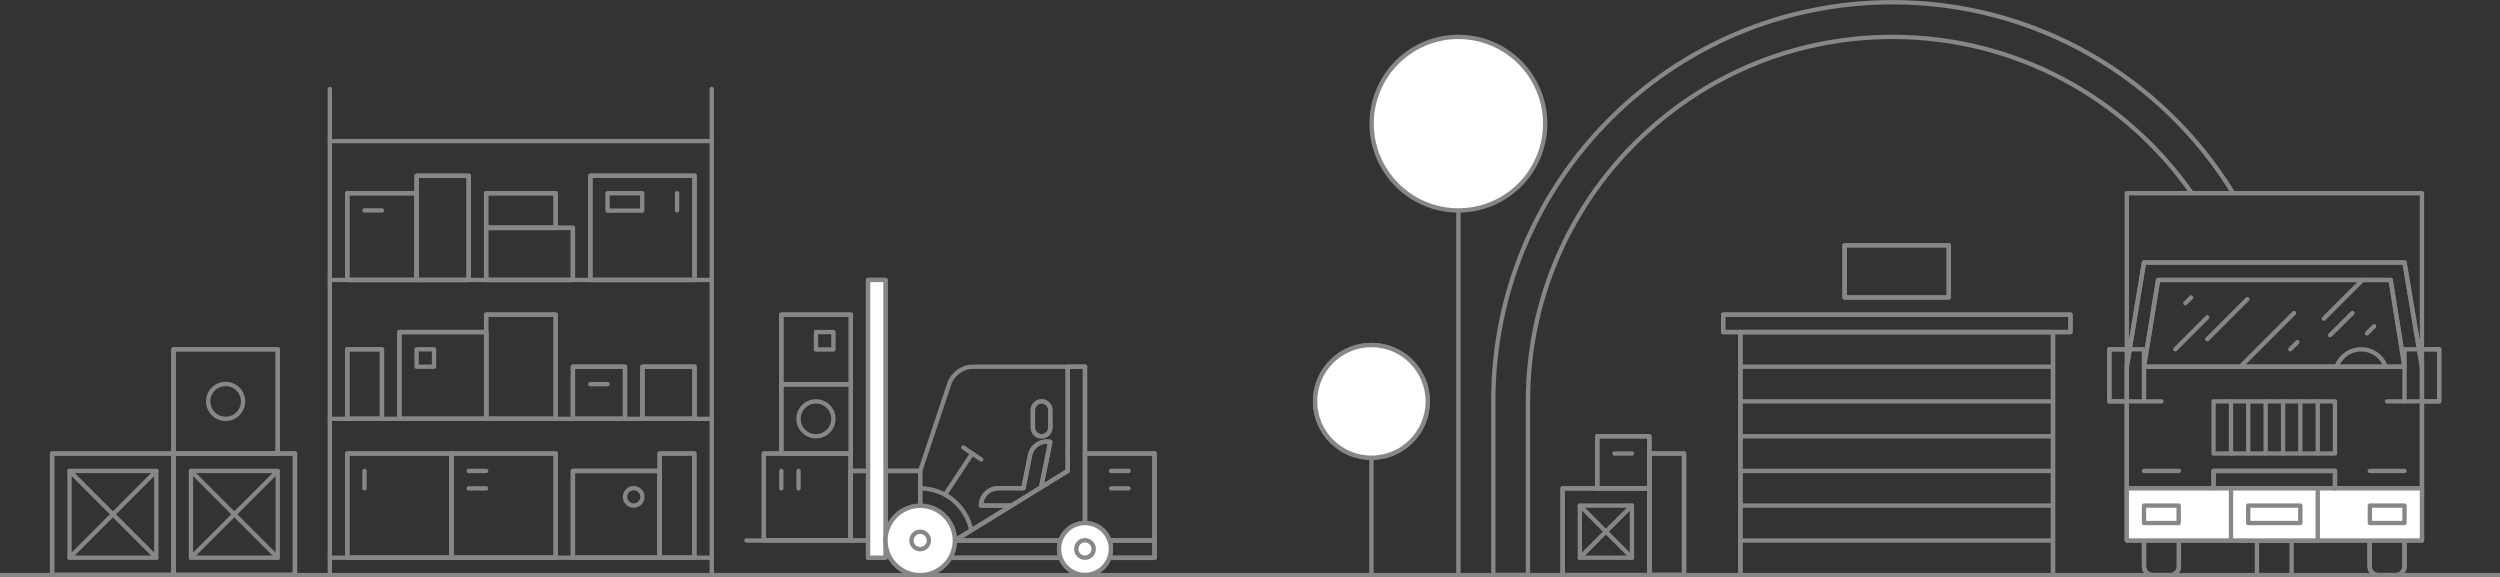 <?xml version="1.0" encoding="UTF-8"?> <!-- Generator: Adobe Illustrator 21.1.0, SVG Export Plug-In . SVG Version: 6.00 Build 0) --> <svg xmlns="http://www.w3.org/2000/svg" xmlns:xlink="http://www.w3.org/1999/xlink" id="Livello_1" x="0px" y="0px" viewBox="0 0 1118 258.1" style="enable-background:new 0 0 1118 258.1;" xml:space="preserve"><rect x="0" y="0" width="1118" height="258.1" fill="#333333" stroke="none"/> <style type="text/css"> .st0{fill:none;stroke:#878787;stroke-width:1.941;stroke-linecap:round;stroke-linejoin:round;stroke-miterlimit:10;} .st1{fill:#FFFFFF;stroke:#878787;stroke-width:1.941;stroke-linecap:round;stroke-linejoin:round;stroke-miterlimit:10;} </style> <g> <g> <polyline class="st0" points="1024.8,242.1 1024.8,257.2 1009.3,257.2 1009.3,242.1 "></polyline> <path class="st0" d="M979.9,86c-29.5-42-78.3-69.5-133.6-69.5c-90.1,0-163,72.9-163,163v77.6h-15.5v-77.6 C667.7,80.8,747.6,1,846.3,1c64.4,0,120.8,34,152.2,85.1"></path> <rect x="824.9" y="109.7" class="st0" width="46.6" height="23.3"></rect> <rect x="770.6" y="140.7" class="st0" width="155.3" height="7.8"></rect> <rect x="778.3" y="148.5" class="st0" width="139.8" height="108.7"></rect> <rect x="770.6" y="140.7" class="st0" width="155.3" height="7.8"></rect> <g> <g> <line class="st0" x1="778.3" y1="241.7" x2="918.1" y2="241.7"></line> </g> <g> <line class="st0" x1="778.3" y1="226.1" x2="918.1" y2="226.1"></line> </g> <g> <line class="st0" x1="778.3" y1="210.6" x2="918.1" y2="210.6"></line> </g> <g> <line class="st0" x1="778.3" y1="195.1" x2="918.1" y2="195.1"></line> </g> <g> <line class="st0" x1="778.3" y1="179.5" x2="918.1" y2="179.5"></line> </g> <g> <line class="st0" x1="778.3" y1="164" x2="918.1" y2="164"></line> </g> </g> <rect x="824.9" y="109.7" class="st0" width="46.6" height="23.3"></rect> <line class="st0" x1="918.1" y1="148.5" x2="918.1" y2="257.2"></line> <line class="st0" x1="778.3" y1="148.5" x2="778.3" y2="257.2"></line> </g> <line class="st0" x1="1118" y1="257.2" x2="0" y2="257.2"></line> <g> <polyline class="st0" points="1083.1,164 1083.1,86.4 951.1,86.4 951.1,164 "></polyline> <polyline class="st0" points="1083.1,218.4 1083.1,164 1075.3,117.4 958.8,117.4 951.1,164 951.1,218.4 "></polyline> <rect x="989.9" y="210.6" class="st0" width="54.3" height="7.8"></rect> <g> <rect x="1075.3" y="156.2" class="st0" width="15.5" height="23.3"></rect> <rect x="943.3" y="156.2" class="st0" width="15.5" height="23.3"></rect> </g> <g> <g> <path class="st0" d="M1075.3,237.8c0-2.1-1.7-3.9-3.9-3.9h-7.8c-2.1,0-3.9,1.7-3.9,3.9v15.5c0,2.1,1.7,3.9,3.9,3.9h7.8 c2.1,0,3.9-1.7,3.9-3.9V237.8z"></path> </g> <g> <path class="st0" d="M974.4,237.8c0-2.1-1.7-3.9-3.9-3.9h-7.8c-2.1,0-3.9,1.7-3.9,3.9v15.5c0,2.1,1.7,3.9,3.9,3.9h7.8 c2.1,0,3.9-1.7,3.9-3.9V237.8z"></path> </g> <g> <path class="st0" d="M974.4,253.3c0,2.1-1.7,3.9-3.9,3.9h-7.8c-2.1,0-3.9-1.7-3.9-3.9v-15.5c0-2.1,1.7-3.9,3.9-3.9h7.8 c2.1,0,3.9,1.7,3.9,3.9V253.3z"></path> </g> <g> <path class="st0" d="M1075.3,253.3c0,2.1-1.7,3.9-3.9,3.9h-7.8c-2.1,0-3.9-1.7-3.9-3.9v-15.5c0-2.1,1.7-3.9,3.9-3.9h7.8 c2.1,0,3.9,1.7,3.9,3.9V253.3z"></path> </g> </g> <rect x="951.1" y="218.4" class="st0" width="132" height="23.3"></rect> <rect x="997.7" y="218.4" class="st0" width="38.8" height="23.3"></rect> <rect x="958.8" y="226.1" class="st0" width="15.5" height="7.8"></rect> <rect x="1059.8" y="226.1" class="st0" width="15.5" height="7.8"></rect> <polygon class="st0" points="1075.3,164 1069.1,125.2 1067.5,125.2 966.6,125.2 965.1,125.2 958.8,164 "></polygon> <rect x="951.1" y="218.4" class="st1" width="132" height="23.3"></rect> <g> <line class="st0" x1="958.8" y1="210.6" x2="974.4" y2="210.6"></line> <line class="st0" x1="1059.8" y1="210.6" x2="1075.3" y2="210.6"></line> </g> <line class="st0" x1="997.7" y1="218.4" x2="997.7" y2="241.7"></line> <line class="st0" x1="1036.5" y1="241.7" x2="1036.5" y2="218.4"></line> <polyline class="st0" points="1083.1,218.4 1083.1,164 1075.3,117.4 958.8,117.4 951.1,164 951.1,218.4 "></polyline> <rect x="989.9" y="179.5" class="st0" width="54.3" height="23.3"></rect> <line class="st0" x1="989.9" y1="218.4" x2="989.9" y2="210.6"></line> <line class="st0" x1="989.9" y1="210.6" x2="1044.2" y2="210.6"></line> <line class="st0" x1="1044.2" y1="210.6" x2="1044.2" y2="218.4"></line> <g> <rect x="958.8" y="226.1" class="st0" width="15.5" height="7.8"></rect> <rect x="1059.8" y="226.1" class="st0" width="15.5" height="7.8"></rect> </g> <path class="st0" d="M1044.9,164c1.6-4.5,5.9-7.8,11-7.8c4.8,0,9,2.9,10.7,7.1"></path> <line class="st0" x1="1067.5" y1="179.5" x2="1075.3" y2="179.5"></line> <line class="st0" x1="958.8" y1="179.5" x2="966.6" y2="179.5"></line> <polyline class="st0" points="1083.1,179.5 1090.8,179.5 1090.8,156.2 1081.8,156.2 "></polyline> <polyline class="st0" points="951.1,179.5 943.3,179.5 943.3,156.2 952.4,156.2 "></polyline> <rect x="1005.4" y="226.1" class="st0" width="23.3" height="7.8"></rect> <line class="st0" x1="997.7" y1="202.8" x2="997.7" y2="179.5"></line> <line class="st0" x1="1005.4" y1="202.8" x2="1005.4" y2="179.5"></line> <line class="st0" x1="1013.2" y1="202.8" x2="1013.2" y2="179.5"></line> <line class="st0" x1="1021" y1="202.8" x2="1021" y2="179.5"></line> <line class="st0" x1="1028.7" y1="202.8" x2="1028.7" y2="179.5"></line> <line class="st0" x1="1036.5" y1="202.8" x2="1036.5" y2="179.5"></line> <g> <line class="st0" x1="972.8" y1="156.2" x2="987.1" y2="141.9"></line> <line class="st0" x1="987.1" y1="151.7" x2="1005" y2="133.8"></line> <line class="st0" x1="1001.9" y1="164" x2="1025.9" y2="140"></line> <line class="st0" x1="1056.5" y1="125.2" x2="1039.2" y2="142.5"></line> <line class="st0" x1="1052" y1="140" x2="1042" y2="149.9"></line> <line class="st0" x1="979.9" y1="133" x2="977.3" y2="135.6"></line> <line class="st0" x1="1058.5" y1="149.1" x2="1061.7" y2="145.9"></line> <line class="st0" x1="1024.2" y1="156.2" x2="1027.4" y2="153"></line> </g> <polygon class="st0" points="1075.3,164 1069.1,125.2 1067.5,125.2 966.6,125.2 965.1,125.2 958.8,164 "></polygon> </g> <g> <g> <rect x="349.4" y="140.7" class="st0" width="31.1" height="31.1"></rect> <rect x="349.4" y="140.7" class="st0" width="31.1" height="31.1"></rect> <rect x="364.9" y="148.5" class="st0" width="7.8" height="7.8"></rect> </g> <g> <rect x="341.6" y="202.8" class="st0" width="38.8" height="38.8"></rect> <rect x="341.6" y="202.8" class="st0" width="38.8" height="38.8"></rect> <line class="st0" x1="349.4" y1="210.6" x2="349.4" y2="218.4"></line> <line class="st0" x1="357.1" y1="210.6" x2="357.1" y2="218.4"></line> </g> <g> <rect x="349.4" y="171.8" class="st0" width="31.1" height="31.1"></rect> <rect x="349.4" y="171.8" class="st0" width="31.1" height="31.1"></rect> <circle class="st0" cx="364.9" cy="187.3" r="7.8"></circle> </g> <g> <path class="st0" d="M465.8,179.5c-2.1,0-3.9,1.7-3.9,3.9v7.8c0,2.1,1.7,3.9,3.9,3.9s3.9-1.7,3.9-3.9v-7.8 C469.7,181.3,468,179.5,465.8,179.5z"></path> <path class="st0" d="M451.6,226.1h-12.9c0-4.3,3.5-7.8,7.8-7.8h11.2l2.9-14.6c0.8-4.2,4.9-6.9,9.1-6.1l-3.9,19.2"></path> <rect x="411.5" y="241.7" class="st0" width="104.8" height="7.8"></rect> <rect x="380.4" y="210.6" class="st0" width="31.1" height="31.1"></rect> <rect x="388.2" y="125.2" class="st0" width="7.8" height="124.2"></rect> <polygon class="st0" points="427,241.7 485.2,241.7 485.2,164 477.5,164 477.5,210.6 "></polygon> <rect x="485.2" y="202.8" class="st0" width="31.1" height="38.8"></rect> <rect x="396" y="210.6" class="st0" width="15.5" height="31.1"></rect> <rect x="388.2" y="125.2" class="st1" width="7.8" height="124.2"></rect> <line class="st0" x1="380.4" y1="241.7" x2="380.4" y2="210.6"></line> <line class="st0" x1="380.4" y1="210.6" x2="388.2" y2="210.6"></line> <line class="st0" x1="424.9" y1="249.4" x2="516.3" y2="249.4"></line> <line class="st0" x1="427" y1="241.7" x2="516.3" y2="241.7"></line> <line class="st0" x1="516.3" y1="249.4" x2="516.3" y2="202.8"></line> <line class="st0" x1="477.5" y1="202.8" x2="477.5" y2="164"></line> <line class="st0" x1="477.5" y1="210.6" x2="427" y2="241.7"></line> <line class="st0" x1="485.2" y1="202.8" x2="485.2" y2="164"></line> <path class="st0" d="M411.5,210.6l13.1-39.2c1.4-4.1,5.9-7.4,10.2-7.4h50.5"></path> <line class="st0" x1="422.6" y1="221.2" x2="434.8" y2="202.8"></line> <path class="st0" d="M465.8,179.5c-2.1,0-3.9,1.7-3.9,3.9v7.8c0,2.1,1.7,3.9,3.9,3.9s3.9-1.7,3.9-3.9v-7.8 C469.7,181.3,468,179.5,465.8,179.5z"></path> <line class="st0" x1="430.8" y1="200.1" x2="438.8" y2="205.5"></line> <path class="st0" d="M451.6,226.1h-12.9c0-4.3,3.5-7.8,7.8-7.8h11.2l2.9-14.6c0.8-4.2,4.9-6.9,9.1-6.1l-3.9,19.2"></path> <line class="st0" x1="485.2" y1="202.8" x2="516.3" y2="202.8"></line> <line class="st0" x1="477.5" y1="210.6" x2="477.5" y2="202.8"></line> <line class="st0" x1="485.2" y1="202.8" x2="485.2" y2="241.7"></line> <line class="st0" x1="333.8" y1="241.7" x2="388.2" y2="241.7"></line> <g> <circle class="st0" cx="411.5" cy="241.7" r="15.5"></circle> <circle class="st1" cx="411.5" cy="241.7" r="15.5"></circle> <circle class="st0" cx="411.5" cy="241.7" r="3.9"></circle> </g> <line class="st0" x1="496.9" y1="210.6" x2="504.7" y2="210.6"></line> <line class="st0" x1="496.9" y1="218.4" x2="504.7" y2="218.4"></line> <path class="st0" d="M411.5,218.4c11.3,0,20.6,8,22.8,18.6"></path> <circle class="st0" cx="485.2" cy="245.5" r="11.6"></circle> <circle class="st1" cx="485.2" cy="245.5" r="11.6"></circle> <circle class="st0" cx="485.2" cy="245.5" r="3.9"></circle> </g> </g> <g> <line class="st0" x1="652.2" y1="257.2" x2="652.2" y2="55.3"></line> <circle class="st1" cx="652.2" cy="55.3" r="38.8"></circle> </g> <g> <circle class="st0" cx="613.3" cy="179.5" r="25.2"></circle> <line class="st0" x1="613.3" y1="179.5" x2="613.3" y2="257.2"></line> <circle class="st1" cx="613.3" cy="179.5" r="25.2"></circle> </g> <g> <rect x="77.6" y="202.8" class="st0" width="54.3" height="54.3"></rect> <rect x="23.3" y="202.8" class="st0" width="54.3" height="54.3"></rect> <rect x="77.6" y="202.8" class="st0" width="54.3" height="54.3"></rect> <rect x="23.3" y="202.8" class="st0" width="54.3" height="54.3"></rect> <rect x="31.1" y="210.6" class="st0" width="38.8" height="38.8"></rect> <rect x="85.4" y="210.6" class="st0" width="38.8" height="38.8"></rect> <line class="st0" x1="124.2" y1="210.6" x2="85.4" y2="249.4"></line> <line class="st0" x1="85.4" y1="210.6" x2="124.2" y2="249.4"></line> <line class="st0" x1="31.1" y1="249.4" x2="69.9" y2="210.6"></line> <line class="st0" x1="31.1" y1="210.6" x2="69.9" y2="249.4"></line> </g> <g> <rect x="77.6" y="156.2" class="st0" width="46.6" height="46.6"></rect> <rect x="77.6" y="156.2" class="st0" width="46.6" height="46.6"></rect> <circle class="st0" cx="100.9" cy="179.5" r="7.8"></circle> </g> <g> <line class="st0" x1="318.3" y1="39.8" x2="318.3" y2="257.2"></line> <line class="st0" x1="147.5" y1="39.8" x2="147.5" y2="257.2"></line> <line class="st0" x1="318.3" y1="187.3" x2="147.5" y2="187.3"></line> <line class="st0" x1="318.3" y1="125.2" x2="147.5" y2="125.2"></line> <line class="st0" x1="318.3" y1="63.1" x2="147.5" y2="63.1"></line> <line class="st0" x1="318.3" y1="249.4" x2="147.5" y2="249.4"></line> <g> <g> <rect x="155.3" y="156.2" class="st0" width="15.5" height="31.1"></rect> <rect x="155.3" y="156.2" class="st0" width="15.5" height="31.1"></rect> </g> <g> <rect x="217.4" y="140.7" class="st0" width="31.1" height="46.6"></rect> <rect x="217.4" y="140.7" class="st0" width="31.1" height="46.6"></rect> </g> <g> <rect x="287.3" y="164" class="st0" width="23.3" height="23.3"></rect> <rect x="287.3" y="164" class="st0" width="23.3" height="23.3"></rect> </g> <g> <rect x="178.6" y="148.5" class="st0" width="38.8" height="38.8"></rect> <rect x="178.6" y="148.5" class="st0" width="38.8" height="38.8"></rect> <rect x="186.3" y="156.2" class="st0" width="7.8" height="7.8"></rect> </g> <g> <rect x="256.2" y="164" class="st0" width="23.3" height="23.3"></rect> <rect x="256.2" y="164" class="st0" width="23.3" height="23.3"></rect> <line class="st0" x1="264" y1="171.8" x2="271.7" y2="171.8"></line> </g> </g> <g> <g> <rect x="217.4" y="101.9" class="st0" width="38.8" height="23.3"></rect> <rect x="217.4" y="101.9" class="st0" width="38.8" height="23.3"></rect> </g> <g> <rect x="217.4" y="86.4" class="st0" width="31.1" height="15.5"></rect> <rect x="217.4" y="86.4" class="st0" width="31.1" height="15.5"></rect> </g> <g> <rect x="186.3" y="78.6" class="st0" width="23.3" height="46.6"></rect> <rect x="186.3" y="78.6" class="st0" width="23.3" height="46.6"></rect> </g> <g> <rect x="264" y="78.6" class="st0" width="46.6" height="46.6"></rect> <rect x="264" y="78.6" class="st0" width="46.6" height="46.6"></rect> <rect x="271.7" y="86.4" class="st0" width="15.5" height="7.8"></rect> <line class="st0" x1="302.8" y1="86.4" x2="302.8" y2="94.1"></line> </g> <g> <rect x="155.3" y="86.4" class="st0" width="31.1" height="38.8"></rect> <rect x="155.3" y="86.4" class="st0" width="31.1" height="38.8"></rect> <line class="st0" x1="163" y1="94.1" x2="170.8" y2="94.1"></line> </g> </g> <g> <g> <rect x="295" y="202.8" class="st0" width="15.5" height="46.6"></rect> <rect x="295" y="202.8" class="st0" width="15.5" height="46.6"></rect> </g> <g> <rect x="256.2" y="210.6" class="st0" width="38.8" height="38.8"></rect> <rect x="256.2" y="210.6" class="st0" width="38.8" height="38.8"></rect> <circle class="st0" cx="283.4" cy="222.2" r="3.9"></circle> </g> <g> <rect x="201.9" y="202.8" class="st0" width="46.6" height="46.6"></rect> <rect x="201.9" y="202.8" class="st0" width="46.6" height="46.6"></rect> <line class="st0" x1="209.6" y1="210.6" x2="217.4" y2="210.6"></line> <line class="st0" x1="209.6" y1="218.4" x2="217.4" y2="218.4"></line> </g> <g> <rect x="155.3" y="202.8" class="st0" width="46.6" height="46.6"></rect> <rect x="155.3" y="202.8" class="st0" width="46.6" height="46.6"></rect> <line class="st0" x1="163" y1="210.6" x2="163" y2="218.4"></line> </g> </g> </g> <g> <g> <rect x="737.6" y="202.8" class="st0" width="15.5" height="54.3"></rect> <rect x="737.6" y="202.8" class="st0" width="15.5" height="54.3"></rect> </g> <g> <rect x="698.8" y="218.4" class="st0" width="38.8" height="38.8"></rect> <rect x="698.8" y="218.4" class="st0" width="38.8" height="38.8"></rect> <rect x="706.5" y="226.1" class="st0" width="23.3" height="23.3"></rect> <line class="st0" x1="729.8" y1="249.4" x2="706.5" y2="226.1"></line> <line class="st0" x1="706.5" y1="249.4" x2="729.8" y2="226.1"></line> </g> <g> <rect x="714.3" y="195.1" class="st0" width="23.3" height="23.3"></rect> <rect x="714.3" y="195.1" class="st0" width="23.3" height="23.3"></rect> <line class="st0" x1="722" y1="202.8" x2="729.8" y2="202.8"></line> </g> </g> </g> </svg> 